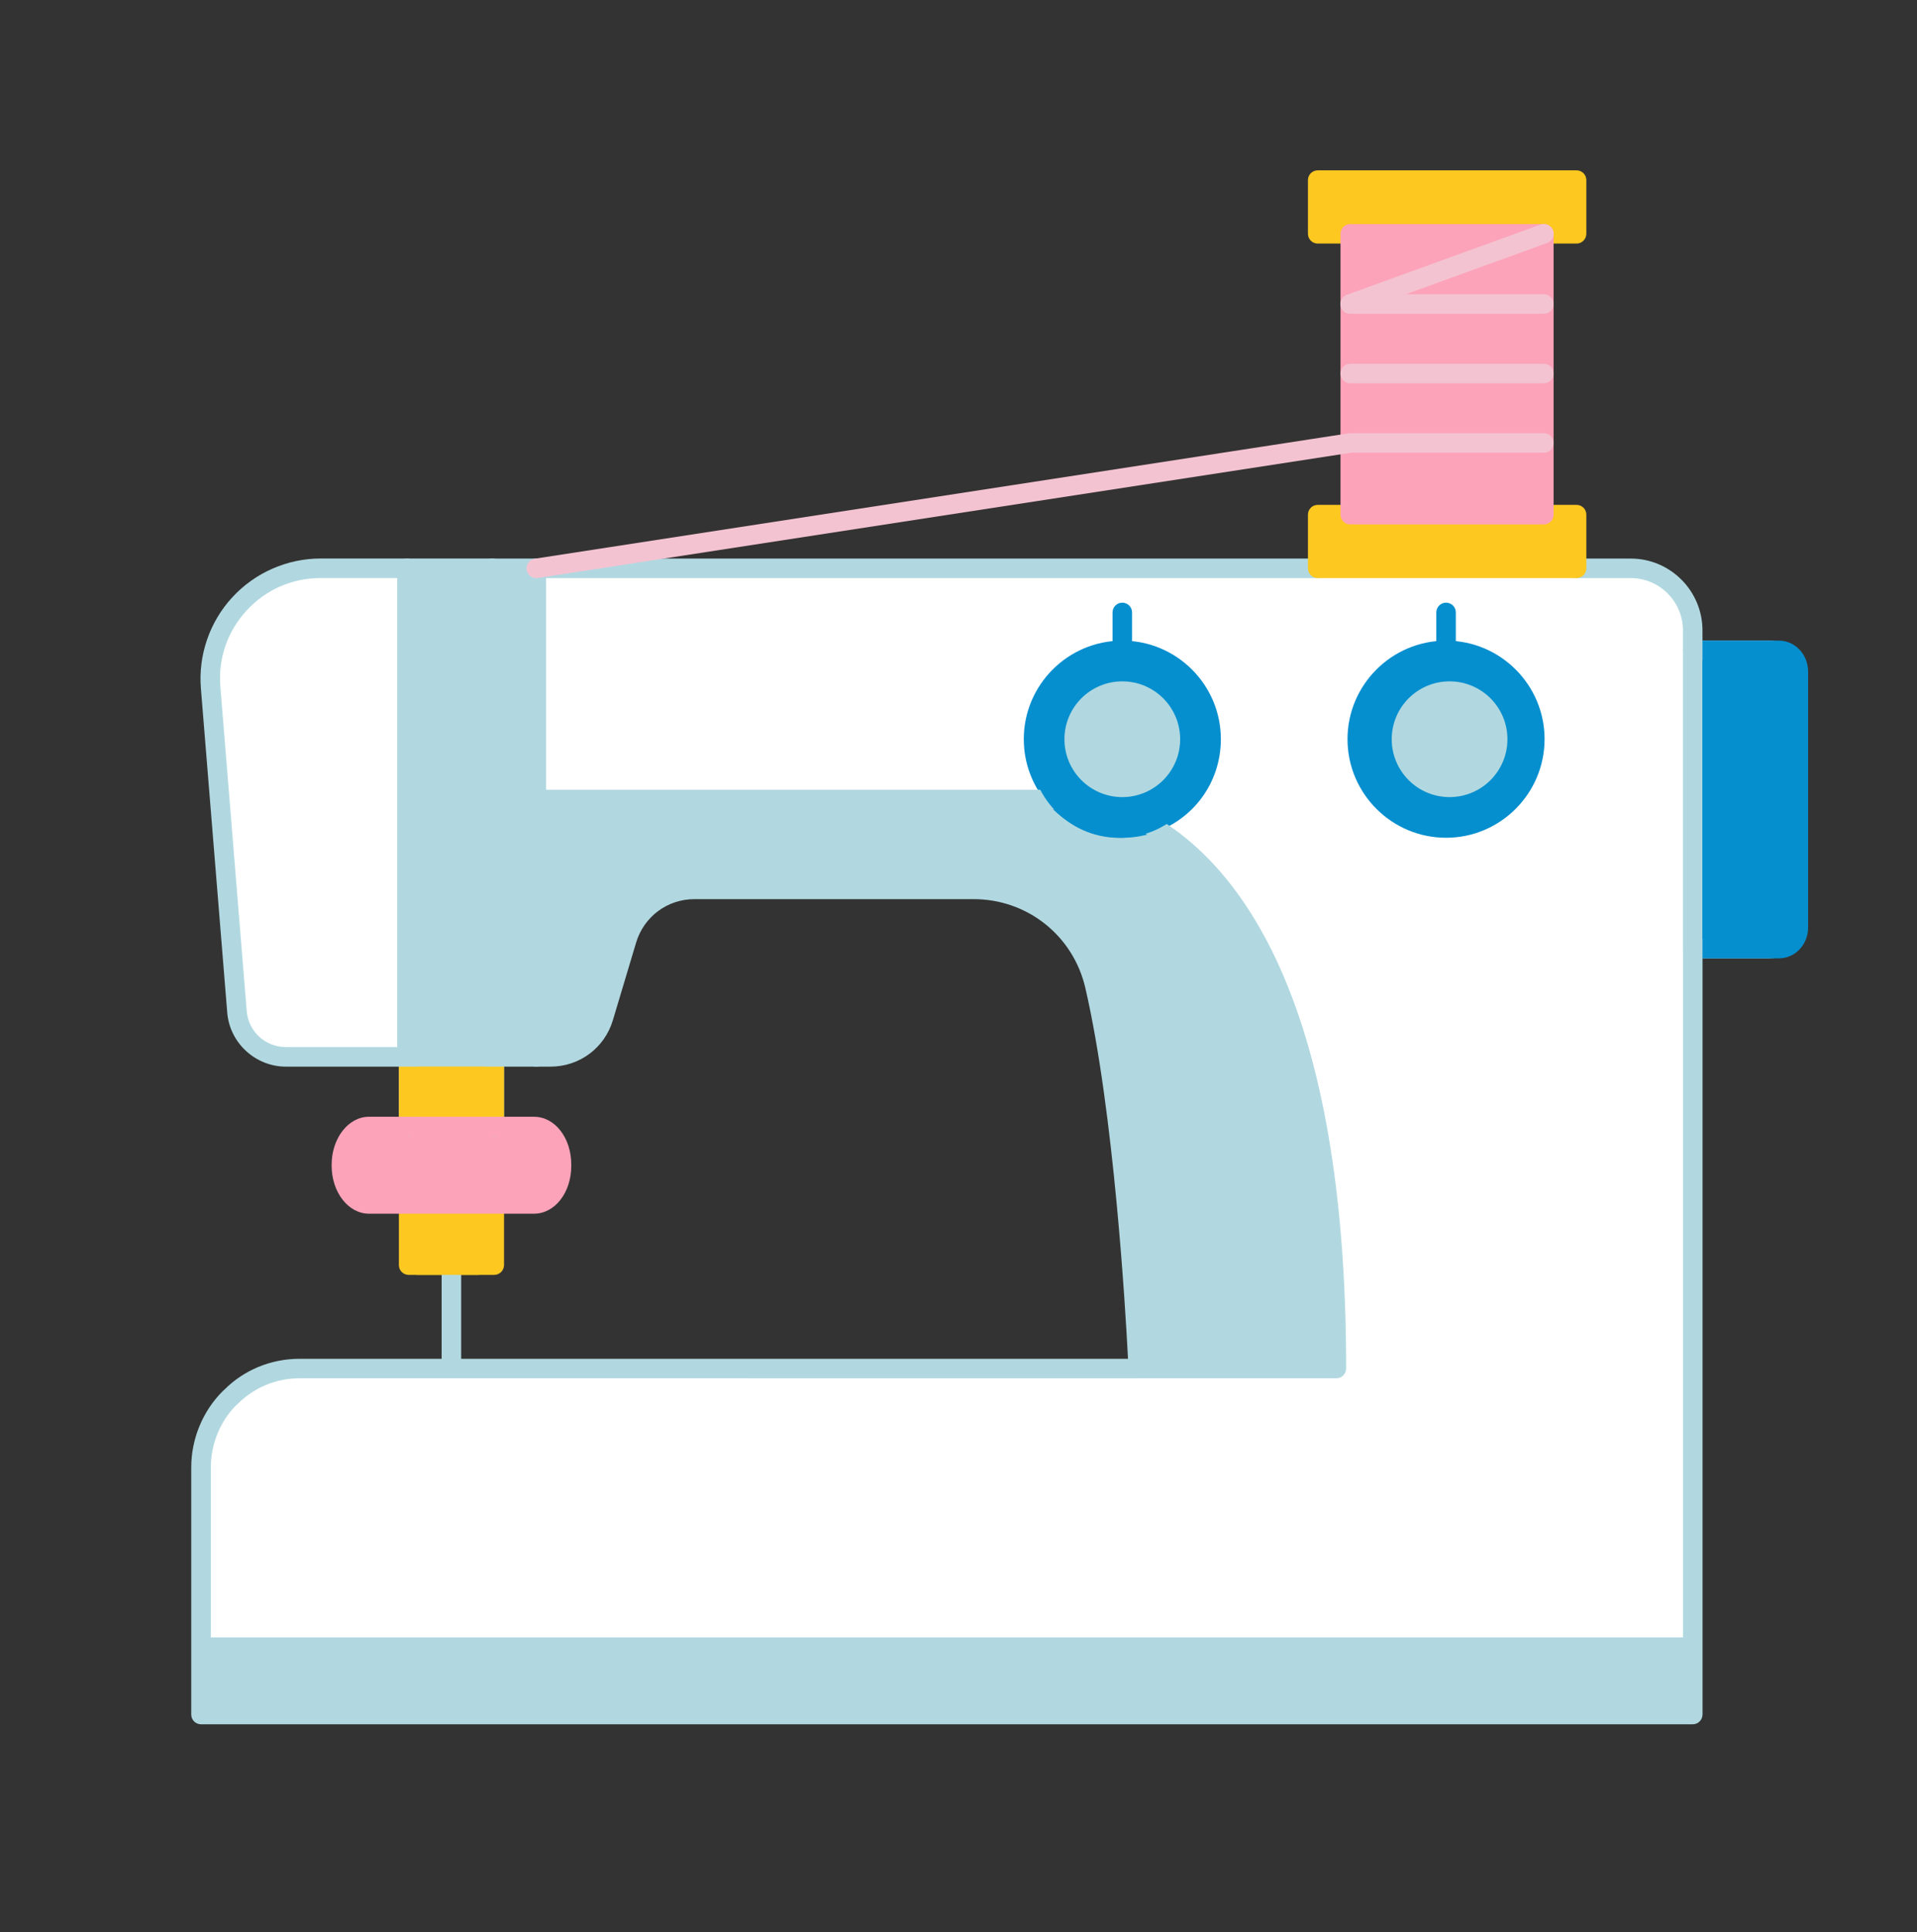 <?xml version="1.0" encoding="utf-8"?>
<!-- Generator: Adobe Illustrator 24.2.3, SVG Export Plug-In . SVG Version: 6.00 Build 0)  -->
<svg version="1.1" id="Layer_1" xmlns="http://www.w3.org/2000/svg" xmlns:xlink="http://www.w3.org/1999/xlink" x="0px" y="0px"
	 viewBox="0 0 312.14 314.51" enable-background="new 0 0 312.14 314.51" xml:space="preserve">
<rect x="0" y="0" width="312.14" height="314.51" fill="#333333" stroke="none"/>
<g>
	<g>
		<g>
			<path fill="#068FCF" d="M292.82,110.62v39.08c0,2.61-2.11,4.72-4.74,4.72h-12.46v-48.54h12.46
				C290.7,105.88,292.82,108,292.82,110.62z"/>
		</g>
		<g>
			<path fill="#FFFFFF" d="M182.74,105.88c-7.98,0-14.45,6.47-14.45,14.45c0,3.8,1.46,7.25,3.85,9.82H87.32V92.52h127.23h42.15h8.82
				c5.58,0,10.09,4.53,10.09,10.12v3.24v48.54v124.69H32.73v-40.24c0-4.23,1.68-8.31,4.67-11.3l0.11-0.08
				c2.99-3.02,7.04-4.7,11.28-4.7h24.7h111.85h32.25c0-60.08-17.71-81.2-30.6-88.62c5.91-1.81,10.2-7.33,10.2-13.83
				C197.2,112.35,190.73,105.88,182.74,105.88z M235.46,105.88c-7.98,0-14.46,6.47-14.46,14.45s6.48,14.46,14.46,14.46
				c7.98,0,14.45-6.48,14.45-14.46C249.9,112.35,243.43,105.88,235.46,105.88z"/>
		</g>
		<g>
			<polygon fill="#FDC820" points="256.71,83.78 256.71,92.52 214.56,92.52 214.56,83.78 219.86,83.78 251.38,83.78 			"/>
		</g>
		<g>
			<polygon fill="#FDC820" points="256.71,29.32 256.71,38.07 251.38,38.07 219.86,38.07 214.56,38.07 214.56,29.32 			"/>
		</g>
		<g>
			<rect x="219.86" y="72.11" fill="#FCA3B9" width="31.52" height="11.67"/>
		</g>
		<g>
			<rect x="219.86" y="60.81" fill="#FCA3B9" width="31.52" height="11.3"/>
		</g>
		<g>
			<rect x="219.86" y="49.49" fill="#FCA3B9" width="31.52" height="11.32"/>
		</g>
		<g>
			<polygon fill="#FCA3B9" points="251.38,38.07 251.38,49.49 219.86,49.49 			"/>
		</g>
		<g>
			<polygon fill="#FCA3B9" points="251.38,38.07 219.86,49.49 219.86,38.07 			"/>
		</g>
		<g>
			<path fill="#068FCF" d="M235.46,105.88c7.98,0,14.45,6.47,14.45,14.45s-6.47,14.46-14.45,14.46S221,128.31,221,120.33
				C220.99,112.35,227.48,105.88,235.46,105.88z"/>
		</g>
		<g>
			<path fill="#B1D8E0" d="M217.59,222.78h-32.25c0,0-1.67-38.97-7.06-62.29c-2.11-9.22-10.32-15.72-19.76-15.72h-45.44
				c-5.1,0-9.57,3.34-11.03,8.23l-3.78,12.62c-1.14,3.81-4.66,6.42-8.65,6.42h-2.3v-41.9h84.81c2.65,2.86,6.42,4.64,10.6,4.64
				c1.48,0,2.91-0.22,4.26-0.64C199.89,141.58,217.59,162.71,217.59,222.78z"/>
		</g>
		<g>
			<path fill="#FCA3B9" d="M91.43,189.6v0.17c0,3.42-2,6.21-4.48,6.21h-6.47H66.54h-6.47c-2.46,0-4.48-2.8-4.48-6.21v-0.17
				c0-3.42,2.02-6.21,4.48-6.21h6.47h13.94h6.47C89.42,183.38,91.43,186.18,91.43,189.6z"/>
		</g>
		<g>
			<polygon fill="#B1D8E0" points="87.32,130.15 87.32,172.05 80.47,172.05 80.16,172.05 80.16,92.52 87.32,92.52 			"/>
		</g>
		<g>
			<polygon fill="#FDC820" points="80.47,195.99 80.47,205.95 73.5,205.95 66.54,205.95 66.54,195.99 			"/>
		</g>
		<g>
			<polygon fill="#FDC820" points="80.47,172.05 80.47,183.38 66.54,183.38 66.54,172.05 80.16,172.05 			"/>
		</g>
		<g>
			<polygon fill="#B1D8E0" points="80.16,92.52 80.16,172.05 66.54,172.05 66.27,172.05 66.27,92.52 			"/>
		</g>
		<g>
			<path fill="#FFFFFF" d="M66.27,92.52v79.53H46.56c-4.18,0-7.64-3.19-7.98-7.34l-4.29-52.77c-0.84-10.46,7.42-19.42,17.91-19.42
				C52.2,92.52,66.27,92.52,66.27,92.52z"/>
		</g>
		<g>
			<path fill="#068FCF" d="M187,134.16c-1.35,0.41-2.78,0.64-4.26,0.64c-4.18,0-7.95-1.78-10.6-4.64c-2.38-2.57-3.85-6.02-3.85-9.82
				c0-7.98,6.47-14.45,14.45-14.45c7.99,0,14.46,6.47,14.46,14.45C197.2,126.83,192.91,132.35,187,134.16z"/>
		</g>
	</g>
	<g>
		<path fill="#B1D8E0" d="M275.62,107.47c-0.88,0-1.59-0.71-1.59-1.59v-3.24c0-4.71-3.81-8.53-8.5-8.53h-8.82
			c-0.88,0-1.59-0.71-1.59-1.59s0.71-1.59,1.59-1.59h8.82c6.44,0,11.68,5.25,11.68,11.71v3.24
			C277.21,106.76,276.5,107.47,275.62,107.47z"/>
	</g>
	<g>
		<path fill="#B1D8E0" d="M214.56,94.11H87.33c-0.88,0-1.59-0.71-1.59-1.59s0.71-1.59,1.59-1.59h127.23c0.88,0,1.59,0.71,1.59,1.59
			C216.14,93.4,215.43,94.11,214.56,94.11z"/>
	</g>
	<g>
		<path fill="#B1D8E0" d="M66.54,173.64H46.56c-4.97,0-9.17-3.87-9.56-8.81l-4.29-52.77c-0.44-5.43,1.43-10.84,5.13-14.84
			c3.69-4,8.93-6.3,14.37-6.3h27.96c0.88,0,1.59,0.71,1.59,1.59s-0.71,1.59-1.59,1.59H52.2c-4.62,0-8.9,1.87-12.03,5.27
			c-3.14,3.4-4.67,7.82-4.29,12.43l4.29,52.77c0.27,3.35,3.02,5.88,6.39,5.88h19.98c0.88,0,1.59,0.71,1.59,1.59
			S67.41,173.64,66.54,173.64z"/>
	</g>
	<g>
		<path fill="#B1D8E0" d="M275.62,280.7H32.73c-0.88,0-1.59-0.71-1.59-1.59v-40.24c0-4.63,1.87-9.16,5.14-12.42
			c0.06-0.06,0.13-0.12,0.2-0.17c3.2-3.24,7.61-5.08,12.31-5.08h134.88c-0.39-7.67-2.27-40.15-6.94-60.34
			c-1.96-8.53-9.44-14.49-18.21-14.49h-45.44c-4.42,0-8.24,2.85-9.51,7.1l-3.78,12.62c-1.36,4.52-5.44,7.55-10.17,7.55h-2.3
			c-0.88,0-1.59-0.71-1.59-1.59s0.71-1.59,1.59-1.59h2.3c3.31,0,6.17-2.12,7.12-5.29l3.78-12.62c1.67-5.6,6.72-9.37,12.55-9.37
			h45.44c10.25,0,19.02,6.97,21.3,16.95c5.36,23.19,7.08,62.18,7.1,62.58c0.02,0.43-0.14,0.86-0.44,1.17s-0.71,0.49-1.15,0.49H48.8
			c-3.85,0-7.45,1.5-10.15,4.23c-0.07,0.07-0.14,0.13-0.21,0.18c-2.58,2.58-4.11,6.29-4.11,10.08v38.65h239.71v-123.1
			c0-0.88,0.71-1.59,1.59-1.59s1.59,0.71,1.59,1.59V279.1C277.21,279.99,276.5,280.7,275.62,280.7z"/>
	</g>
	<g>
		<path fill="#068FCF" d="M182.74,136.38c-4.44,0-8.73-1.88-11.77-5.15l0,0c-2.75-2.97-4.27-6.85-4.27-10.9
			c0-8.84,7.19-16.04,16.04-16.04c8.85,0,16.05,7.19,16.05,16.04c0,7.1-4.55,13.27-11.33,15.35
			C185.93,136.15,184.34,136.38,182.74,136.38z M173.3,129.07c2.47,2.66,5.82,4.13,9.44,4.13c1.29,0,2.57-0.19,3.79-0.57
			c5.43-1.66,9.08-6.61,9.08-12.31c0-7.09-5.78-12.86-12.87-12.86s-12.86,5.77-12.86,12.86
			C169.88,123.59,171.09,126.69,173.3,129.07z"/>
	</g>
	<g>
		<path fill="#068FCF" d="M235.46,136.38c-8.85,0-16.05-7.2-16.05-16.05c0-8.84,7.2-16.04,16.05-16.04
			c8.84,0,16.04,7.19,16.04,16.04C251.49,129.18,244.3,136.38,235.46,136.38z M235.46,107.47c-7.1,0-12.87,5.77-12.87,12.86
			c0,7.1,5.78,12.87,12.87,12.87s12.86-5.77,12.86-12.87C248.31,113.24,242.55,107.47,235.46,107.47z"/>
	</g>
	<g>
		<path fill="#068FCF" d="M182.74,107.47c-0.88,0-1.59-0.71-1.59-1.59V99.7c0-0.88,0.71-1.59,1.59-1.59s1.59,0.71,1.59,1.59v6.18
			C184.32,106.76,183.61,107.47,182.74,107.47z"/>
	</g>
	<g>
		<path fill="#068FCF" d="M235.46,107.47c-0.88,0-1.59-0.71-1.59-1.59V99.7c0-0.88,0.71-1.59,1.59-1.59s1.59,0.71,1.59,1.59v6.18
			C237.05,106.76,236.34,107.47,235.46,107.47z"/>
	</g>
	<g>
		<path fill="#B1D8E0" d="M288.08,156.01h-12.46c-0.88,0-1.59-0.71-1.59-1.59v-48.54c0-0.88,0.71-1.59,1.59-1.59h12.46
			c3.49,0,6.33,2.84,6.33,6.33v39.08C294.41,153.18,291.57,156.01,288.08,156.01z M277.21,152.83h10.87c1.74,0,3.15-1.4,3.15-3.13
			v-39.08c0-1.74-1.41-3.15-3.15-3.15h-10.87V152.83z"/>
	</g>
	<g>
		<path fill="#FDC820" d="M256.71,94.11h-42.15c-0.88,0-1.59-0.71-1.59-1.59v-8.74c0-0.88,0.71-1.59,1.59-1.59h5.31
			c0.88,0,1.59,0.71,1.59,1.59s-0.71,1.59-1.59,1.59h-3.72v5.56h38.97v-5.56h-3.73c-0.88,0-1.59-0.71-1.59-1.59s0.71-1.59,1.59-1.59
			h5.32c0.88,0,1.59,0.71,1.59,1.59v8.74C258.29,93.4,257.58,94.11,256.71,94.11z"/>
	</g>
	<g>
		<path fill="#FDC820" d="M256.71,39.65h-5.32c-0.88,0-1.59-0.71-1.59-1.59s0.71-1.59,1.59-1.59h3.73v-5.56h-38.97v5.56h3.72
			c0.88,0,1.59,0.71,1.59,1.59s-0.71,1.59-1.59,1.59h-5.31c-0.88,0-1.59-0.71-1.59-1.59v-8.74c0-0.88,0.71-1.59,1.59-1.59h42.15
			c0.88,0,1.59,0.71,1.59,1.59v8.74C258.29,38.94,257.58,39.65,256.71,39.65z"/>
	</g>
	<g>
		<path fill="#FCA3B9" d="M251.38,85.37h-31.52c-0.88,0-1.59-0.71-1.59-1.59V38.07c0-0.88,0.71-1.59,1.59-1.59h31.52
			c0.88,0,1.59,0.71,1.59,1.59v45.71C252.97,84.65,252.26,85.37,251.38,85.37z M221.45,82.19h28.34V39.65h-28.34V82.19z"/>
	</g>
	<g>
		<path fill="#F4C3D2" d="M219.86,51.08c-0.65,0-1.26-0.4-1.49-1.05c-0.3-0.82,0.13-1.74,0.95-2.04l31.52-11.43
			c0.82-0.3,1.74,0.13,2.04,0.95c0.3,0.82-0.13,1.74-0.95,2.04l-31.52,11.43C220.23,51.05,220.04,51.08,219.86,51.08z"/>
	</g>
	<g>
		<path fill="#F4C3D2" d="M251.38,51.08h-31.52c-0.88,0-1.59-0.71-1.59-1.59s0.71-1.59,1.59-1.59h31.52c0.88,0,1.59,0.71,1.59,1.59
			S252.26,51.08,251.38,51.08z"/>
	</g>
	<g>
		<path fill="#F4C3D2" d="M251.38,62.4h-31.52c-0.88,0-1.59-0.71-1.59-1.59s0.71-1.59,1.59-1.59h31.52c0.88,0,1.59,0.71,1.59,1.59
			C252.97,61.69,252.26,62.4,251.38,62.4z"/>
	</g>
	<g>
		<path fill="#B1D8E0" d="M87.33,173.64h-6.85c-0.05,0-0.11,0-0.16-0.01c-0.89,0.1-1.75-0.65-1.75-1.58V92.52
			c0-0.88,0.71-1.59,1.59-1.59h7.17c0.88,0,1.59,0.71,1.59,1.59v79.53C88.91,172.93,88.2,173.64,87.33,173.64z M81.75,170.46h3.99
			V94.11h-3.99V170.46z"/>
	</g>
	<g>
		<path fill="#B1D8E0" d="M66.27,173.64c-0.88,0-1.59-0.71-1.59-1.59V92.52c0-0.88,0.71-1.59,1.59-1.59s1.59,0.71,1.59,1.59v79.53
			C67.86,172.93,67.14,173.64,66.27,173.64z"/>
	</g>
	<g>
		<path fill="#B1D8E0" d="M80.47,184.97c-0.88,0-1.59-0.71-1.59-1.59v-9.74H68.13v9.74c0,0.88-0.71,1.59-1.59,1.59
			s-1.59-0.71-1.59-1.59v-11.33c0-0.88,0.71-1.59,1.59-1.59h13.94c0.88,0,1.59,0.71,1.59,1.59v11.33
			C82.06,184.26,81.35,184.97,80.47,184.97z"/>
	</g>
	<g>
		<path fill="#FDC820" d="M80.47,207.54H66.54c-0.88,0-1.59-0.71-1.59-1.59v-9.97c0-0.88,0.71-1.59,1.59-1.59s1.59,0.71,1.59,1.59
			v8.38h10.76v-8.38c0-0.88,0.71-1.59,1.59-1.59s1.59,0.71,1.59,1.59v9.97C82.06,206.83,81.35,207.54,80.47,207.54z"/>
	</g>
	<g>
		<path fill="#B1D8E0" d="M73.5,224.37c-0.88,0-1.59-0.71-1.59-1.59v-16.83c0-0.88,0.71-1.59,1.59-1.59s1.59,0.71,1.59,1.59v16.83
			C75.09,223.66,74.38,224.37,73.5,224.37z"/>
	</g>
	<g>
		<path fill="#B1D8E0" d="M217.59,224.37h-32.25c-0.88,0-1.59-0.71-1.59-1.59s0.71-1.59,1.59-1.59H216
			c-0.16-26.39-4.38-70.96-29.74-85.63c-0.52-0.26-0.88-0.8-0.88-1.42c0-0.88,0.71-1.59,1.59-1.59c0.24,0,0.49,0.06,0.71,0.17
			c0.04,0.02,0.08,0.04,0.12,0.06c14.32,8.25,31.39,30.56,31.39,90C219.18,223.66,218.47,224.37,217.59,224.37z"/>
	</g>
	<g>
		<path fill="#B1D8E0" d="M172.13,131.74h-84.8c-0.88,0-1.59-0.71-1.59-1.59c0-0.88,0.71-1.59,1.59-1.59h84.81
			c0.88,0,1.59,0.71,1.59,1.59C173.72,131.03,173.01,131.74,172.13,131.74z"/>
	</g>
	<g>
		<path fill="#F4C3D2" d="M87.32,94.11c-0.77,0-1.45-0.56-1.57-1.35c-0.13-0.87,0.46-1.68,1.33-1.81l132.54-20.41
			c0.08-0.01,0.16-0.02,0.24-0.02h31.52c0.88,0,1.59,0.71,1.59,1.59s-0.71,1.59-1.59,1.59h-31.4L87.57,94.09
			C87.49,94.1,87.4,94.11,87.32,94.11z"/>
	</g>
	<g>
		<path fill="#FCA3B9" d="M86.94,197.58H60.07c-3.35,0-6.07-3.5-6.07-7.8v-0.18c0-4.3,2.72-7.8,6.07-7.8h26.88
			c3.41,0,6.07,3.43,6.07,7.8v0.18C93.02,194.15,90.35,197.58,86.94,197.58z M60.07,184.97c-1.54,0-2.89,2.16-2.89,4.62v0.18
			c0,2.46,1.35,4.62,2.89,4.62h26.88c1.54,0,2.89-2.16,2.89-4.62v-0.18c0-2.46-1.35-4.62-2.89-4.62H60.07z"/>
	</g>
	<g>
		<g>
			<rect x="32.73" y="266.55" fill="#B1D8E0" width="242.9" height="12.49"/>
		</g>
	</g>
	<g>
		<path fill="#068FCF" d="M186.48,135.75c-1.35,0.41-2.78,0.64-4.26,0.64c-4.18,0-7.95-1.78-10.6-4.64
			c-2.38-2.57-3.85-6.02-3.85-9.82c0-7.98,6.47-14.45,14.45-14.45c7.99,0,14.46,6.47,14.46,14.45
			C196.68,128.42,192.39,133.94,186.48,135.75z"/>
	</g>
	<circle fill="#B1D8E0" cx="182.74" cy="120.34" r="9.42"/>
	<circle fill="#B1D8E0" cx="236.03" cy="120.34" r="9.42"/>
	<rect x="64.95" y="173.64" fill="#FDC820" width="17.12" height="8.15"/>
	<rect x="67.86" y="199.39" fill="#FDC820" width="10.09" height="8.15"/>
	<g>
		<path fill="#068FCF" d="M294.41,109.34v41.64c0,2.78-2.11,5.03-4.74,5.03h-12.46v-51.72h12.46
			C292.29,104.29,294.41,106.55,294.41,109.34z"/>
	</g>
</g>
</svg>
